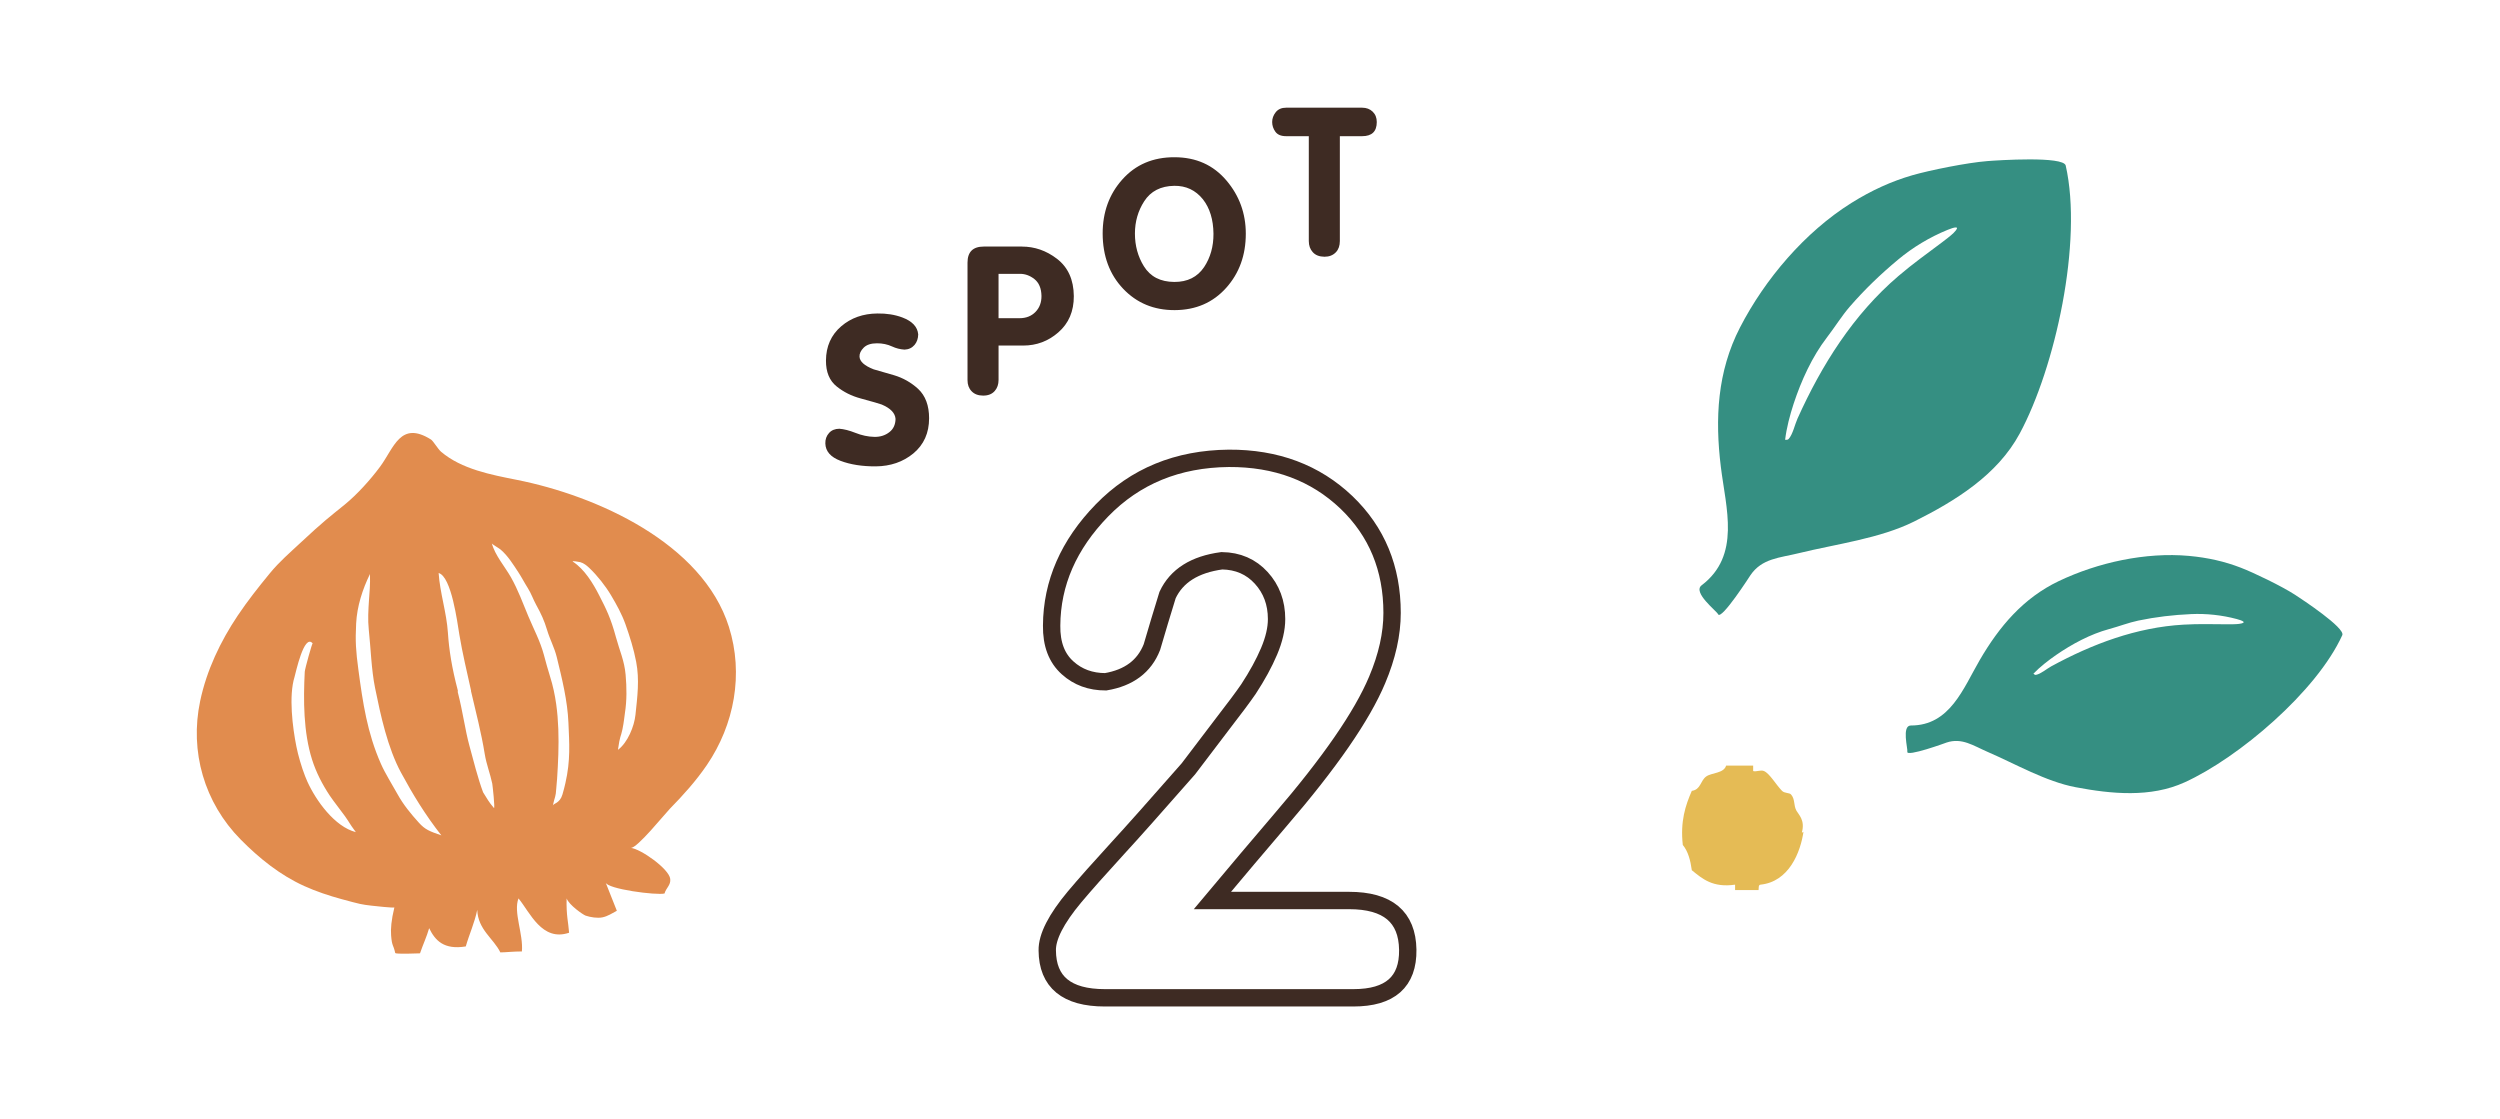 <?xml version="1.0" encoding="utf-8"?>
<!-- Generator: Adobe Illustrator 15.0.0, SVG Export Plug-In . SVG Version: 6.00 Build 0)  -->
<!DOCTYPE svg PUBLIC "-//W3C//DTD SVG 1.1//EN" "http://www.w3.org/Graphics/SVG/1.1/DTD/svg11.dtd">
<svg version="1.1" id="レイヤー_1" xmlns="http://www.w3.org/2000/svg" xmlns:xlink="http://www.w3.org/1999/xlink" x="0px"
	 y="0px" width="144px" height="64.447px" viewBox="0 0 144 64.447" enable-background="new 0 0 144 64.447" xml:space="preserve">
<rect fill="none" width="144" height="64.447"/>
<g>
	<g>
		<path fill="#3E2B23" d="M50.539,18.057c0.527-0.008,1.006,0.068,1.436,0.229c0.57,0.215,0.875,0.539,0.914,0.973
			c-0.004,0.242-0.074,0.445-0.211,0.609c-0.148,0.172-0.342,0.262-0.58,0.27c-0.25-0.016-0.488-0.076-0.715-0.182
			c-0.262-0.121-0.551-0.182-0.867-0.182c-0.344,0-0.6,0.084-0.768,0.252s-0.248,0.34-0.24,0.516
			c0.012,0.281,0.283,0.525,0.814,0.732c0.395,0.113,0.787,0.227,1.178,0.34c0.52,0.156,0.98,0.418,1.383,0.785
			c0.422,0.395,0.633,0.959,0.633,1.693c0,0.848-0.303,1.523-0.908,2.027c-0.594,0.488-1.314,0.736-2.162,0.744
			c-0.785,0.004-1.463-0.103-2.033-0.319s-0.861-0.55-0.873-0.999c-0.008-0.238,0.064-0.441,0.217-0.609
			c0.141-0.156,0.336-0.236,0.586-0.24c0.27,0.02,0.576,0.098,0.92,0.234c0.371,0.148,0.736,0.227,1.096,0.234
			c0.34,0.008,0.631-0.084,0.873-0.275c0.227-0.176,0.344-0.428,0.352-0.756c-0.023-0.34-0.289-0.617-0.797-0.832
			c-0.109-0.043-0.516-0.16-1.219-0.352c-0.52-0.141-0.977-0.369-1.371-0.686c-0.418-0.332-0.625-0.83-0.621-1.494
			c0.004-0.816,0.297-1.475,0.879-1.975C49.019,18.311,49.714,18.064,50.539,18.057z"/>
		<path fill="#3E2B23" d="M58.863,14.203c0.73,0,1.4,0.232,2.01,0.697c0.645,0.492,0.971,1.211,0.979,2.156
			c0.004,0.875-0.295,1.572-0.896,2.092c-0.578,0.504-1.252,0.756-2.021,0.756h-1.418v1.98c0,0.254-0.072,0.465-0.217,0.633
			c-0.156,0.18-0.379,0.27-0.668,0.27s-0.514-0.086-0.674-0.258c-0.152-0.16-0.229-0.371-0.229-0.633v-6.768
			c0-0.617,0.312-0.926,0.938-0.926H58.863z M58.752,15.773h-1.236v2.555h1.213c0.375,0,0.68-0.12,0.914-0.36
			s0.35-0.548,0.346-0.923c-0.008-0.438-0.145-0.762-0.41-0.973C59.324,15.873,59.049,15.773,58.752,15.773z"/>
		<path fill="#3E2B23" d="M67.651,9.057c1.238,0,2.236,0.447,2.994,1.342c0.742,0.875,1.113,1.896,1.113,3.064
			c0,1.234-0.375,2.271-1.125,3.111c-0.762,0.855-1.752,1.285-2.971,1.289c-1.195,0.004-2.185-0.406-2.968-1.23
			s-1.177-1.885-1.181-3.182c0-1.23,0.377-2.268,1.131-3.111C65.411,9.48,66.413,9.053,67.651,9.057z M67.639,10.703
			c-0.781,0.012-1.359,0.309-1.734,0.892c-0.355,0.552-0.533,1.171-0.533,1.859c0,0.7,0.172,1.327,0.516,1.883
			c0.371,0.599,0.955,0.899,1.752,0.903c0.758,0.004,1.33-0.281,1.717-0.856c0.363-0.547,0.543-1.187,0.539-1.918
			c-0.008-0.817-0.211-1.48-0.609-1.988C68.864,10.953,68.315,10.695,67.639,10.703z"/>
		<path fill="#3E2B23" d="M78.459,6.203c0.246,0,0.449,0.076,0.607,0.229s0.236,0.352,0.236,0.598c0,0.543-0.281,0.814-0.844,0.814
			h-1.283v6.041c0,0.27-0.076,0.484-0.229,0.645c-0.164,0.172-0.383,0.258-0.656,0.258c-0.301-0.004-0.527-0.094-0.68-0.27
			c-0.148-0.164-0.223-0.375-0.223-0.633V7.844h-1.307c-0.289,0-0.494-0.085-0.617-0.255s-0.186-0.356-0.186-0.56
			s0.068-0.392,0.205-0.565s0.336-0.261,0.598-0.261H78.459z"/>
	</g>
	<g>
		<path fill="none" stroke="#3E2B23" stroke-miterlimit="10" d="M70.778,26.4c2.729-0.014,4.989,0.833,6.781,2.541
			c1.75,1.68,2.625,3.8,2.625,6.361c0,1.218-0.287,2.506-0.861,3.864c-0.868,2.07-2.729,4.766-5.585,8.084
			c-1.231,1.441-2.534,2.98-3.905,4.619h7.873c2.227,0,3.353,0.943,3.381,2.834c0.027,1.848-1.016,2.771-3.129,2.771H63.639
			c-2.198,0-3.304-0.91-3.317-2.73c-0.014-0.783,0.511-1.812,1.575-3.086c0.588-0.699,1.414-1.631,2.478-2.793
			c0.812-0.881,2.169-2.406,4.073-4.576c0.462-0.602,1.126-1.477,1.995-2.625c0.672-0.867,1.161-1.525,1.469-1.973
			c0.504-0.771,0.9-1.494,1.187-2.174c0.287-0.679,0.431-1.298,0.431-1.858c0-0.938-0.294-1.729-0.882-2.373
			s-1.344-0.973-2.268-0.986c-1.567,0.209-2.61,0.867-3.128,1.973c-0.308,0.994-0.609,1.995-0.903,3.002
			c-0.434,1.105-1.323,1.771-2.667,1.996c-0.868,0-1.596-0.268-2.184-0.799c-0.63-0.561-0.938-1.372-0.924-2.436
			c0.014-2.449,0.979-4.66,2.897-6.635C65.388,27.43,67.824,26.429,70.778,26.4z"/>
	</g>
	<path fill-rule="evenodd" clip-rule="evenodd" fill="#E5BB55" d="M101.293,51.268c-0.449,0-0.9,0-1.352,0c0-0.104,0-0.207,0-0.311
		c-1.291,0.184-1.881-0.336-2.492-0.832c-0.08-0.578-0.219-1.096-0.52-1.455c-0.15-1.361,0.15-2.273,0.52-3.117
		c0.521-0.07,0.486-0.584,0.832-0.83c0.305-0.219,1.014-0.174,1.143-0.623c0.518,0,1.039,0,1.558,0c0,0.104,0,0.207,0,0.312
		c0.161,0.062,0.431-0.084,0.624,0c0.334,0.146,0.69,0.787,1.039,1.141c0.144,0.148,0.424,0.1,0.519,0.209
		c0.248,0.287,0.132,0.609,0.312,0.936c0.127,0.227,0.508,0.551,0.312,1.246c0.088,0.02,0.098-0.041,0.104-0.104
		c-0.178,1.277-0.857,2.951-2.493,3.117C101.276,50.973,101.309,51.147,101.293,51.268z"/>
	<path fill-rule="evenodd" clip-rule="evenodd" fill="#358F82" d="M114.471,9.279c0.602-0.048,4.389-0.298,4.514,0.256
		c0.996,4.389-0.607,11.651-2.652,15.441c-1.283,2.382-3.709,3.881-6.076,5.061c-1.965,0.982-4.523,1.304-6.643,1.825
		c-1.104,0.273-2.129,0.294-2.793,1.276c0.016-0.024-1.688,2.636-1.861,2.239c-0.076-0.179-1.488-1.254-0.945-1.665
		c2.262-1.715,1.398-4.438,1.107-6.809c-0.344-2.79-0.209-5.496,1.102-8.04c1.439-2.792,3.74-5.497,6.416-7.173
		c1.174-0.734,2.312-1.247,3.508-1.595C111.167,9.802,113.307,9.37,114.471,9.279z M112.184,13.239
		c-1.023,0.417-2.01,1.008-2.859,1.719c-1.008,0.84-1.912,1.708-2.77,2.696c-0.471,0.542-0.854,1.171-1.324,1.783
		c-0.852,1.107-1.482,2.493-1.918,3.819c-0.217,0.663-0.41,1.397-0.49,2.076c0.078,0,0.15,0.013,0.205-0.05
		c0.238-0.268,0.355-0.828,0.504-1.161c1.389-3.09,3.219-6.004,5.816-8.221c0.869-0.742,1.596-1.249,2.5-1.932
		c0.16-0.119,0.525-0.396,0.68-0.552C112.985,12.957,112.545,13.092,112.184,13.239z"/>
	<path fill-rule="evenodd" clip-rule="evenodd" fill="#358F82" d="M132.187,34.255c0.403,0.26,2.915,1.919,2.729,2.33
		c-1.478,3.25-5.976,7.068-9.087,8.48c-1.955,0.889-4.205,0.67-6.268,0.279c-1.713-0.322-3.482-1.348-5.07-2.033
		c-0.829-0.359-1.487-0.838-2.379-0.537c0.023-0.006-2.33,0.855-2.25,0.523c0.039-0.15-0.338-1.508,0.202-1.508
		c2.253,0.004,3.015-2.131,3.968-3.768c1.121-1.927,2.506-3.574,4.555-4.55c2.249-1.072,5.002-1.677,7.496-1.451
		c1.094,0.1,2.059,0.322,2.98,0.677C129.849,33,131.409,33.755,132.187,34.255z M128.842,35.658
		c-0.846-0.227-1.754-0.326-2.631-0.286c-1.041,0.047-2.027,0.162-3.045,0.374c-0.557,0.117-1.1,0.331-1.691,0.491
		c-1.07,0.291-2.133,0.863-3.045,1.492c-0.455,0.316-0.93,0.686-1.306,1.076c0.05,0.039,0.089,0.08,0.153,0.066
		c0.278-0.055,0.621-0.352,0.875-0.49c2.361-1.286,4.914-2.248,7.621-2.401c0.904-0.052,1.606-0.024,2.506-0.021
		c0.157,0.001,0.521,0.002,0.693-0.023C129.483,35.866,129.141,35.739,128.842,35.658z"/>
	<path fill-rule="evenodd" clip-rule="evenodd" fill="#E18C4E" d="M36.333,48.838c0.361,0.035,1.944-1.938,2.25-2.252
		c0.772-0.787,1.508-1.604,2.132-2.52c1.586-2.33,2.126-5.248,1.271-7.957c-1.527-4.841-7.641-7.56-12.216-8.469
		c-1.47-0.293-3.177-0.611-4.362-1.617c-0.181-0.154-0.453-0.624-0.584-0.707c-1.767-1.109-2.129,0.484-2.932,1.567
		c-0.55,0.742-1.324,1.603-2.039,2.184c-0.845,0.687-1.212,0.95-2.562,2.213c-0.585,0.548-1.197,1.069-1.749,1.742
		c-0.647,0.787-1.282,1.589-1.85,2.436c-1,1.492-1.791,3.157-2.163,4.922c-0.614,2.914,0.242,5.855,2.329,7.971
		c1.066,1.08,2.279,2.059,3.671,2.686c0.68,0.309,1.417,0.553,2.137,0.75c1.135,0.307,1.135,0.307,1.732,0.379
		c0.188,0.023,1.261,0.139,1.317,0.102c-0.18,0.742-0.216,1.246-0.188,1.604c0.051,0.66,0.123,0.504,0.238,1.02
		c0.02,0.08,1.388,0.02,1.427,0.02c0.165-0.492,0.381-0.939,0.527-1.449c0.345,0.709,0.849,1.258,2.11,1.051
		c0.205-0.717,0.503-1.344,0.66-2.107c0.038,1.145,0.943,1.65,1.331,2.451c0.286,0,0.737-0.055,1.241-0.055
		c0.089-1.014-0.503-2.266-0.196-3.055c0.661,0.801,1.35,2.508,2.914,1.977c-0.041-0.602-0.169-0.982-0.142-1.977
		c0.136,0.379,0.948,0.943,1.099,0.994c0.275,0.092,0.674,0.156,0.961,0.098c0.307-0.062,0.571-0.24,0.833-0.379
		c-0.352-0.887-0.352-0.887-0.65-1.639c0.077,0.391,2.954,0.758,3.396,0.643c0.089-0.324,0.369-0.479,0.33-0.836
		C38.545,50.045,36.896,48.891,36.333,48.838z M17.573,44.706c-0.209-0.537-0.4-1.201-0.502-1.711
		c-0.22-1.098-0.446-2.908-0.107-3.998c0.064-0.207,0.549-2.53,1.045-1.938c-0.027-0.034-0.445,1.459-0.455,1.633
		c-0.083,1.639-0.078,3.471,0.419,5.053c0.233,0.74,0.594,1.438,1.023,2.084c0.203,0.305,0.66,0.883,0.873,1.182
		c0.327,0.461,0.188,0.324,0.628,0.92c-1.219-0.311-2.295-1.814-2.793-2.912C17.661,44.92,17.616,44.815,17.573,44.706z
		 M22.892,45.735c-0.313-0.568-0.695-1.162-0.95-1.736c-0.789-1.785-1.044-3.516-1.302-5.449c-0.139-1.047-0.18-1.594-0.126-2.637
		c0.051-0.993,0.364-1.961,0.796-2.85c0.021,0.635-0.028,1.063-0.057,1.507c-0.037,0.563-0.072,1.131-0.012,1.695
		c0.115,1.06,0.146,2.292,0.364,3.367c0.316,1.557,0.72,3.441,1.495,4.873c0.672,1.244,1.389,2.422,2.322,3.613
		c-0.688-0.238-0.938-0.336-1.292-0.727C23.671,46.883,23.232,46.352,22.892,45.735z M28.448,46.538
		c-0.316-0.369-0.367-0.506-0.621-0.9c-0.308-0.826-0.559-1.84-0.791-2.693c-0.251-0.922-0.362-1.883-0.669-3.082
		c-0.002-0.012,0.005-0.074,0.005-0.086c-0.347-1.314-0.509-2.359-0.572-3.325c-0.075-1.162-0.458-2.291-0.535-3.447
		c0.743,0.21,1.077,2.852,1.196,3.562c0.174,1.049,0.436,2.139,0.671,3.208c0.003,0.01-0.006,0.018-0.003,0.029
		c0.28,1.207,0.597,2.41,0.793,3.635c0.094,0.578,0.313,1.127,0.432,1.697C28.371,45.221,28.528,46.631,28.448,46.538z
		 M31.844,46.397c0.111-0.514,0.17-0.482,0.196-0.971c0.01-0.188,0.037-0.373,0.048-0.559c0.031-0.475,0.057-0.951,0.072-1.428
		c0.029-0.961,0.01-1.928-0.123-2.881c-0.075-0.533-0.187-1.062-0.349-1.576c-0.132-0.42-0.247-0.84-0.36-1.264
		c-0.21-0.784-0.583-1.474-0.894-2.217c-0.313-0.754-0.596-1.526-1.001-2.246c-0.346-0.611-0.927-1.279-1.103-1.958
		c0.015,0.056,0.419,0.282,0.507,0.359c0.429,0.372,0.707,0.834,1.012,1.293c0.202,0.307,0.358,0.618,0.556,0.929
		c0.193,0.304,0.312,0.659,0.479,0.961c0.281,0.508,0.463,0.896,0.627,1.446c0.166,0.557,0.42,1,0.559,1.566
		c0.303,1.24,0.618,2.508,0.672,3.783c0.049,1.18,0.128,2.146-0.176,3.477c-0.061,0.266-0.08,0.338-0.17,0.654
		C32.25,46.272,31.87,46.28,31.844,46.397z M35.851,42.016c0.091-0.439,0.112-0.742,0.145-0.949c0.114-0.727,0.104-1.467,0.04-2.199
		c-0.072-0.82-0.349-1.393-0.56-2.173c-0.296-1.1-0.567-1.631-0.962-2.402c-0.361-0.706-0.847-1.502-1.517-1.943
		c-0.097-0.066,0.361,0.013,0.428,0.031c0.201,0.054,0.372,0.195,0.521,0.336c0.452,0.428,0.929,1.031,1.247,1.567
		c0.316,0.53,0.626,1.091,0.833,1.672c0.251,0.713,0.477,1.42,0.618,2.167c0.198,1.041,0.069,2-0.041,3.047
		c-0.067,0.66-0.445,1.602-1.009,2.021C35.713,42.336,35.752,42.489,35.851,42.016z"/>
</g>
</svg>
